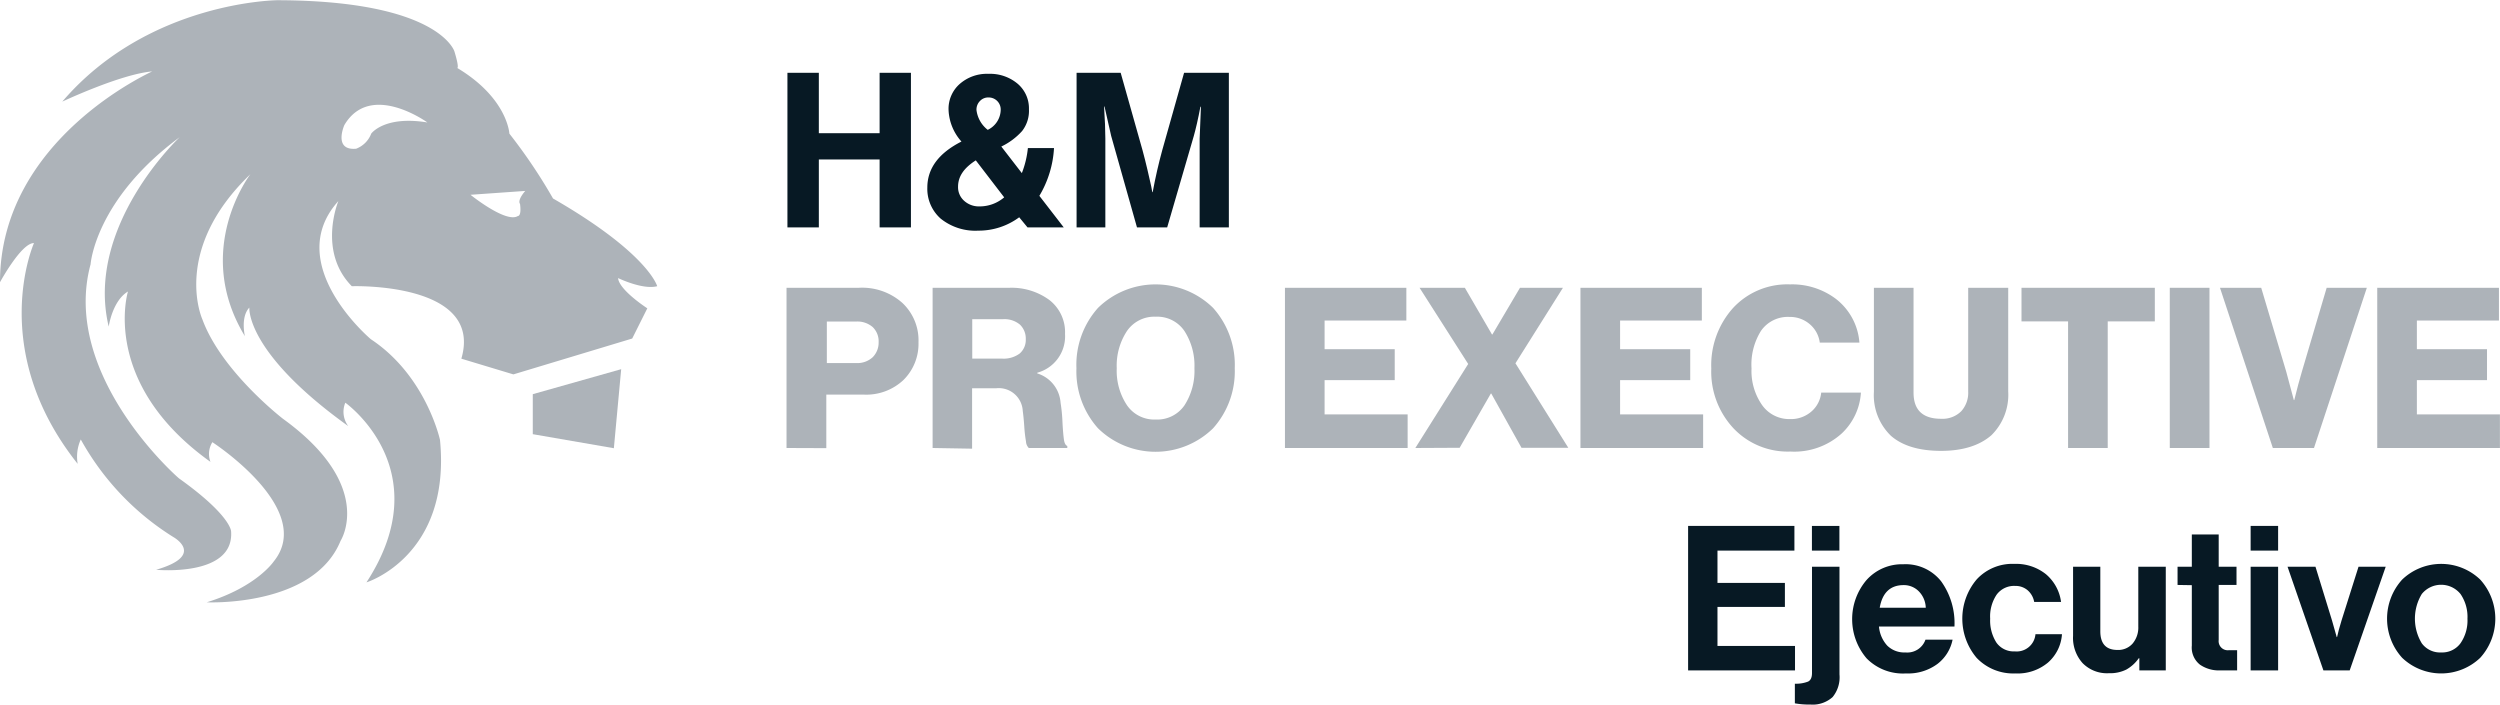 <svg xmlns="http://www.w3.org/2000/svg" viewBox="0 0 331.14 93.32"><defs><style>.cls-1{fill:#adb3b9;}.cls-2{fill:#071924;}</style></defs><g id="Capa_2" data-name="Capa 2"><g id="Capa_1-2" data-name="Capa 1"><path class="cls-1" d="M104.18,59.34V38.12h9.56a8,8,0,0,1,5.78,2,6.79,6.79,0,0,1,2.14,5.22,6.73,6.73,0,0,1-2,5,7.18,7.18,0,0,1-5.21,1.93h-5v7.09Zm5.34-11.25h3.89a3,3,0,0,0,2.18-.77,2.74,2.74,0,0,0,.79-2,2.61,2.61,0,0,0-.79-2,3.1,3.1,0,0,0-2.18-.73h-3.89Z"/><path class="cls-1" d="M123.53,59.34V38.12h10.15A8.45,8.45,0,0,1,139,39.74a5.39,5.39,0,0,1,2.07,4.5,5,5,0,0,1-3.68,5.13v.09a4.39,4.39,0,0,1,3.09,3.89,21.5,21.5,0,0,1,.25,2.56c.05,1,.12,1.78.19,2.29s.23.79.45.87v.27h-5.1a1.3,1.3,0,0,1-.37-.86,18.28,18.28,0,0,1-.23-2c-.06-.87-.13-1.55-.2-2.05a3.18,3.18,0,0,0-3.54-3h-3.17v8Zm5.25-11.84h3.95a3.55,3.55,0,0,0,2.34-.68,2.38,2.38,0,0,0,.8-1.9A2.55,2.55,0,0,0,135.1,43a3.19,3.19,0,0,0-2.26-.72h-4.06Z"/><path class="cls-1" d="M160.68,56.73a10.89,10.89,0,0,1-15.24,0,11.29,11.29,0,0,1-2.86-7.95,11.3,11.3,0,0,1,2.86-8,10.89,10.89,0,0,1,15.24,0,11.31,11.31,0,0,1,2.87,8A11.3,11.3,0,0,1,160.68,56.73Zm-7.6-1.16a4.38,4.38,0,0,0,3.81-1.88,8.4,8.4,0,0,0,1.32-4.91,8.47,8.47,0,0,0-1.32-4.93,4.35,4.35,0,0,0-3.81-1.9,4.39,4.39,0,0,0-3.81,1.9,8.33,8.33,0,0,0-1.35,4.93,8.24,8.24,0,0,0,1.35,4.89A4.39,4.39,0,0,0,153.08,55.57Z"/><path class="cls-1" d="M170.2,59.34V38.12h16.08v4.34H175.45v3.79h9.29v4.1h-9.29v4.54h11v4.45Z"/><path class="cls-1" d="M187.47,59.34l7-11.13-6.44-10.09h6l3.59,6.18h.06l3.65-6.18h5.69l-6.29,10,7,11.19h-6.2l-4-7.18h-.06l-4.13,7.18Z"/><path class="cls-1" d="M209.34,59.34V38.12h16.08v4.34H214.59v3.79h9.29v4.1h-9.29v4.54h11v4.45Z"/><path class="cls-1" d="M237.14,59.81a9.89,9.89,0,0,1-7.55-3.1,11,11,0,0,1-2.92-7.9,11.33,11.33,0,0,1,2.87-8,9.79,9.79,0,0,1,7.57-3.14,9.61,9.61,0,0,1,6,1.87,8.07,8.07,0,0,1,3.18,5.84h-5.25a3.84,3.84,0,0,0-1.28-2.4,4,4,0,0,0-2.73-1,4.32,4.32,0,0,0-3.78,1.85A8.42,8.42,0,0,0,232,48.81a7.86,7.86,0,0,0,1.39,4.83,4.4,4.4,0,0,0,3.71,1.87,4.13,4.13,0,0,0,2.83-1A3.8,3.8,0,0,0,241.23,52h5.26a8.1,8.1,0,0,1-2.56,5.43A9.37,9.37,0,0,1,237.14,59.81Z"/><path class="cls-1" d="M257.11,59.72c-2.93,0-5.14-.68-6.65-2a7.48,7.48,0,0,1-2.25-5.82V38.12h5.25V52q0,3.47,3.65,3.47a3.52,3.52,0,0,0,2.67-1,3.64,3.64,0,0,0,.92-2.6V38.12H266V51.86a7.5,7.5,0,0,1-2.24,5.8C262.22,59,260,59.72,257.11,59.72Z"/><path class="cls-1" d="M273.93,59.34V42.57h-6.17V38.12h17.66v4.45h-6.24V59.34Z"/><path class="cls-1" d="M287.4,59.34V38.12h5.26V59.34Z"/><path class="cls-1" d="M301.05,59.34l-7-21.22h5.46l3.32,11.13,1,3.74h.06c.36-1.44.68-2.69,1-3.74l3.29-11.13h5.32l-7,21.22Z"/><path class="cls-1" d="M314.88,59.34V38.12H331v4.34H320.13v3.79h9.29v4.1h-9.29v4.54h11v4.45Z"/><path class="cls-2" d="M104.3,30.12V9.64h4.16v8h8.05v-8h4.15V30.12h-4.15v-9h-8.05v9Z"/><path class="cls-2" d="M129.6,30.55a7.33,7.33,0,0,1-5-1.59,5.27,5.27,0,0,1-1.77-4.11q0-3.81,4.52-6.1a6.67,6.67,0,0,1-1.71-4.24,4.39,4.39,0,0,1,1.47-3.38,5.46,5.46,0,0,1,3.83-1.35,5.67,5.67,0,0,1,3.85,1.31,4.28,4.28,0,0,1,1.5,3.39,4.34,4.34,0,0,1-.91,2.88,8.79,8.79,0,0,1-2.75,2.05l2.72,3.52a12.58,12.58,0,0,0,.8-3.32h3.46a13.81,13.81,0,0,1-1.94,6.33l3.23,4.18H136.1L135,28.78A9,9,0,0,1,129.6,30.55Zm.14-3.21a5,5,0,0,0,3.27-1.2l-3.76-4.9c-1.56,1-2.35,2.12-2.35,3.5a2.4,2.4,0,0,0,.82,1.87A2.9,2.9,0,0,0,129.74,27.34Zm-.4-12.77a3.93,3.93,0,0,0,1.49,2.63,3,3,0,0,0,1.72-2.66,1.59,1.59,0,0,0-1.61-1.63,1.49,1.49,0,0,0-1.14.47A1.61,1.61,0,0,0,129.34,14.57Z"/><path class="cls-2" d="M142.6,30.12V9.64h5.84l2.9,10.28c.21.77.42,1.61.64,2.54s.39,1.66.5,2.19l.15.8h.05c.37-2,.79-3.81,1.26-5.53l2.9-10.28h5.93V30.12H158.9V18.38l.17-4.24H159c-.3,1.6-.6,2.9-.88,3.89L154.6,30.12h-4L147.18,18l-.88-3.89h-.06c.11,1.72.17,3.13.17,4.24V30.12Z"/><path class="cls-2" d="M223.6,88.8V69.66h14.08v3.27H227.49v4.28h8.93v3.18h-8.93v5.17h10.27V88.8Z"/><path class="cls-2" d="M239.8,93.32a10.83,10.83,0,0,1-2.06-.16v-2.6a4.4,4.4,0,0,0,1.75-.28c.35-.17.52-.55.52-1.13V75.07h3.64V89.33a4.13,4.13,0,0,1-.91,3A3.93,3.93,0,0,1,239.8,93.32ZM240,72.93V69.66h3.64v3.27Z"/><path class="cls-2" d="M252.46,89.2a6.74,6.74,0,0,1-5.22-2,8,8,0,0,1,0-10.38,6.31,6.31,0,0,1,4.87-2.08,6,6,0,0,1,5,2.25,9.48,9.48,0,0,1,1.77,6h-10a4.3,4.3,0,0,0,1.1,2.53,3.22,3.22,0,0,0,2.41.9,2.55,2.55,0,0,0,2.65-1.69h3.59a5.37,5.37,0,0,1-2,3.21A6.53,6.53,0,0,1,252.46,89.2Zm-.3-11.7c-1.77,0-2.83,1-3.18,3h6.1a3.24,3.24,0,0,0-.88-2.13A2.77,2.77,0,0,0,252.16,77.5Z"/><path class="cls-2" d="M266.93,89.2a6.69,6.69,0,0,1-5.11-2.06,8.05,8.05,0,0,1,0-10.39,6.43,6.43,0,0,1,5-2.06A6.34,6.34,0,0,1,271,76.06a5.81,5.81,0,0,1,2,3.67h-3.56a2.65,2.65,0,0,0-.85-1.53,2.44,2.44,0,0,0-1.66-.59,2.87,2.87,0,0,0-2.46,1.15,5.19,5.19,0,0,0-.86,3.19,5.42,5.42,0,0,0,.83,3.17,2.8,2.8,0,0,0,2.43,1.16A2.5,2.5,0,0,0,269.61,84h3.51a5.47,5.47,0,0,1-1.85,3.76A6.27,6.27,0,0,1,266.93,89.2Z"/><path class="cls-2" d="M286.87,88.8h-3.5V87.19h-.08a5,5,0,0,1-1.65,1.5,4.83,4.83,0,0,1-2.29.48,4.52,4.52,0,0,1-3.5-1.34,5,5,0,0,1-1.26-3.61V75.07h3.61v8.54c0,1.66.76,2.48,2.28,2.48a2.53,2.53,0,0,0,2-.85,3.29,3.29,0,0,0,.75-2.25V75.07h3.64Z"/><path class="cls-2" d="M288.43,77.48V75.07h1.89V70.79h3.56v4.28h2.36v2.41h-2.36v7.28a1.21,1.21,0,0,0,1.37,1.36l1.07,0v2.68c-.55,0-1.31,0-2.27,0a4.42,4.42,0,0,1-2.65-.76,2.88,2.88,0,0,1-1.08-2.53v-8Z"/><path class="cls-2" d="M298.11,72.93V69.66h3.64v3.27Zm0,15.87V75.07h3.64V88.8Z"/><path class="cls-2" d="M307.75,88.8,303,75.07h3.7l2.19,7.12.62,2.19h.05c.13-.59.32-1.32.59-2.19l2.25-7.12H316L311.23,88.8Z"/><path class="cls-2" d="M328.52,87.13a7.49,7.49,0,0,1-10.34,0,7.71,7.71,0,0,1,0-10.36,7.47,7.47,0,0,1,10.34,0,7.71,7.71,0,0,1,0,10.36Zm-5.17-.71a3,3,0,0,0,2.56-1.22,5.29,5.29,0,0,0,.92-3.25,5.35,5.35,0,0,0-.92-3.27,3.3,3.3,0,0,0-5.13,0,6.31,6.31,0,0,0,0,6.53A3,3,0,0,0,323.35,86.42Z"/><g id="Capa_2-2" data-name="Capa 2"><g id="Capa_1-2-2" data-name="Capa 1-2"><path class="cls-1" d="M87.05,37.91s-1.15-4.34-13.8-11.62a70.88,70.88,0,0,0-5.78-8.59S67.24,13,60.56,9c0,0,.33.11-.37-2.19,0,0-2-6.68-23.23-6.78C37,0,19.72.06,8.25,13.46c0,0,7.73-3.64,11.9-4C20.15,9.51,0,18.38,0,37.38c0,0,2.84-5.23,4.5-5.18,0,0-6.27,14.08,5.79,29.24a5.52,5.52,0,0,1,.41-3.23,35.41,35.41,0,0,0,12.22,12.9s4.45,2.42-2.24,4.36c0,0,10.37,1,9.93-5.09,0,0,0-2.09-6.88-7C23.73,63.41,8,49.77,12,35c0,0,.58-8.53,11.8-16.83,0,0-12.59,11.79-9.4,25.09,0,0,.47-3.4,2.55-4.65,0,0-3.74,12.09,10.93,22.57a2.94,2.94,0,0,1,.25-2.61s13.75,8.9,8.11,15.82c0,0-2.25,3.35-8.86,5.39,0,0,14.15.67,17.73-8.14,0,0,4.68-7.26-7.63-16.17,0,0-8.14-6.27-10.67-13.16,0,0-4.17-9.14,6.36-19.24,0,0-7.7,10-.73,21.46,0,0-.61-2.53.59-3.79,0,0-.57,5.9,13.1,15.7a3.14,3.14,0,0,1-.39-3.1s12.53,8.87,2.8,23.8c0,0,11.24-3.48,9.74-18.87,0,0-1.83-8.49-9.16-13.34,0,0-11.83-9.95-4.3-18.3,0,0-2.78,6.65,1.78,11.28,0,0,17.49-.6,14.51,9.6L68,49.59l15.74-4.75,2-4s-3.74-2.42-3.87-4C81.85,36.81,85.09,38.42,87.05,37.91ZM49.17,17.7a3.44,3.44,0,0,1-2,2c-3.07.27-1.56-3.13-1.56-3.13,3.44-5.84,11-.35,11-.35C50.9,15.28,49.17,17.7,49.17,17.7ZM68.88,27c.22,1.68-.28,1.61-.28,1.61-1.56,1-6.28-2.81-6.28-2.81l7.25-.51C68.44,26.62,68.88,27,68.88,27Z"/><polygon class="cls-1" points="81.31 59.37 82.28 48.9 70.57 52.21 70.57 57.51 81.31 59.37"/></g></g></g></g></svg>
